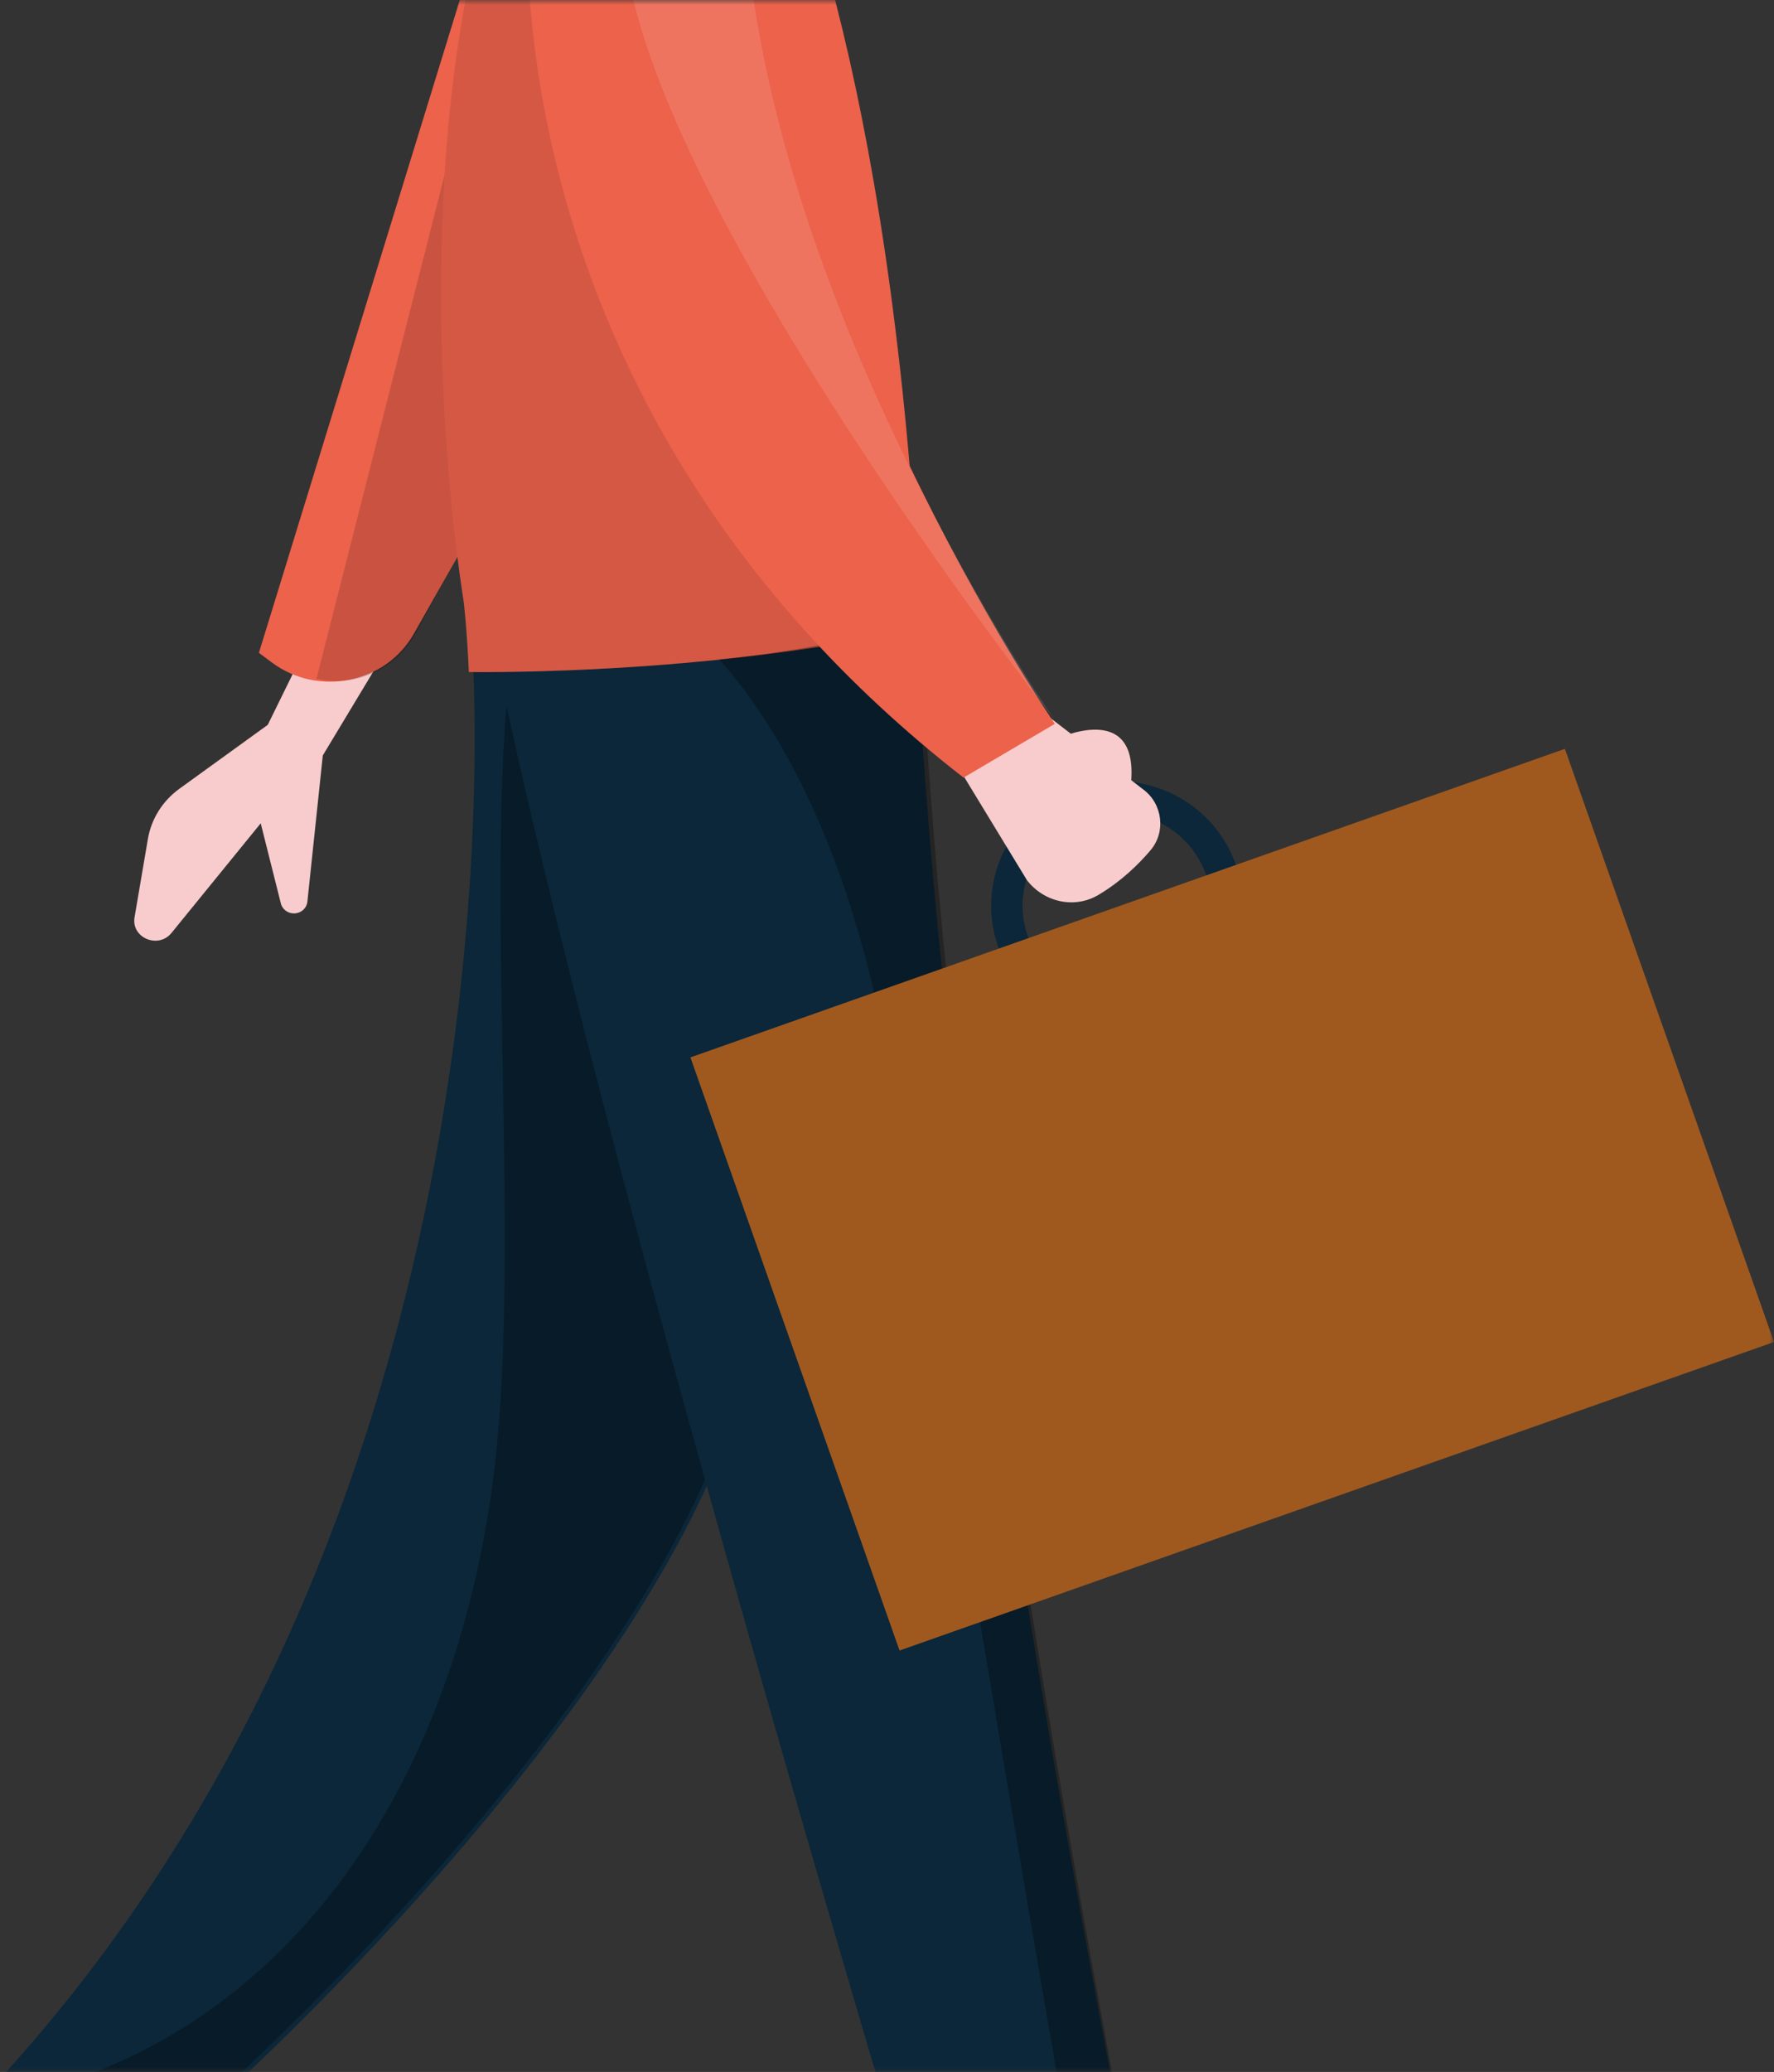 <?xml version="1.0" encoding="UTF-8"?>
<svg width="185px" height="216px" viewBox="0 0 185 216" version="1.1" xmlns="http://www.w3.org/2000/svg" xmlns:xlink="http://www.w3.org/1999/xlink">
    <rect x="0" y="0" width="185" height="216" fill="#333333" stroke="none"/>
    <!-- Generator: Sketch 64 (93537) - https://sketch.com -->
    <title>Group Copy</title>
    <desc>Created with Sketch.</desc>
    <defs>
        <rect id="path-1" x="0" y="0" width="196" height="216"></rect>
    </defs>
    <g id="ATC-ESCRITORIO-curva" stroke="none" stroke-width="1" fill="none" fill-rule="evenodd">
        <g id="Centro-de-privacidad" transform="translate(-280, -639)">
            <g id="Group-4" transform="translate(240, 639)">
                <g id="Group-Copy" transform="translate(29, 0)">
                    <mask id="mask-2" fill="white">
                        <use xlink:href="#path-1"></use>
                    </mask>
                    <g id="Rectangle"></g>
                    <g id="Group-52" mask="url(#mask-2)">
                        <g transform="translate(-30, -78)">
                            <path d="M148.521,181.068 L146.753,176.466 C144.498,170.602 147.478,164.041 153.41,161.812 C159.342,159.584 165.976,162.531 168.23,168.395 L170,172.997" id="Stroke-1" stroke="#0B2739" stroke-width="3.272" fill="none"></path>
                            <path d="M140,156.46 L149.521,152.068 L160.275,160.341 C162.245,161.846 162.592,164.743 160.982,166.639 C159.676,168.177 157.87,169.914 155.55,171.293 C153.066,172.771 149.872,172.066 148.098,169.764 L140,156.46 Z" id="Fill-3" stroke="none" fill="#F8CCCC" fill-rule="evenodd"></path>
                            <path d="M151,155.122 C151,155.122 160.011,150.69 158.906,160.002 C158.906,160.002 155.417,161.012 151,155.122" id="Fill-5" stroke="none" fill="#F8CCCC" fill-rule="evenodd"></path>
                            <path d="M74.663,156.755 L73.054,172.007 C72.984,172.666 72.431,173.18 71.745,173.222 C71.064,173.264 70.451,172.828 70.29,172.189 L68.189,163.829 L58.884,175.259 C57.497,176.963 54.667,175.763 55.032,173.626 L56.424,165.454 C56.779,163.368 57.956,161.494 59.711,160.225 L68.922,153.566 L76.048,139.068 L83,142.909 L74.663,156.755 Z" id="Fill-7" stroke="none" fill="#F8CCCC" fill-rule="evenodd"></path>
                            <path d="M90.158,74.068 L68,146.055 L69.341,147.058 C74.179,150.672 81.21,149.255 84.153,144.071 L97,121.445 L90.158,74.068 Z" id="Fill-9" stroke="none" fill="#EC624B" fill-rule="evenodd"></path>
                            <path d="M94,126.151 L88.186,93 L74,148.772 C77.983,149.67 82.301,147.884 84.417,143.955 L94,126.151 Z" id="Fill-11" stroke="none" fill="#000000" fill-rule="evenodd" opacity="0.15"></path>
                            <path d="M113.186,236.093 C134.9,192.921 117.2,146 117.2,146 L117.199,146 C105.204,147.255 95.204,147.081 90.335,147.042 C91.41,171.399 88.954,253.361 29,306.519 L37.544,318 C54.515,307.744 96.679,268.914 113.186,236.093" id="Fill-20" stroke="none" fill="#0B2739" fill-rule="evenodd"></path>
                            <path d="M123,198.826 C120.087,181.784 115.156,162.737 109.808,147.068 C103.663,147.531 98.268,147.712 94.205,147.768 C91.512,170.106 95.385,208.288 92.523,231.445 C88.243,266.07 69.591,290.326 43.1,296.433 C41.226,296.866 39.388,297.196 37.585,297.435 C34.563,300.572 31.378,303.639 28,306.613 L36.584,318.068 C53.635,307.835 95.999,269.093 112.585,236.347 C118.971,223.737 121.962,210.808 123,198.826" id="Fill-22" stroke="none" fill="#000000" fill-rule="evenodd" opacity="0.3"></path>
                            <path d="M136.522,143.757 C136.511,143.526 136.498,143.299 136.488,143.068 C119.64,146.862 104.528,147.751 94.576,147.914 L93,147.755 C105.073,205.456 141.517,325.537 151.104,356.068 L169,354.132 C150.208,266.878 138.966,195.424 136.522,143.757" id="Fill-28" stroke="none" fill="#0B2739" fill-rule="evenodd"></path>
                            <path d="M89.898,148.063 C97.222,148.121 117.638,147.75 137,143.469 C134.407,90.957 124.739,61.569 116.384,47.428 C113.034,41.758 104.926,41.601 101.238,47.057 C79.136,79.761 89.362,140.739 89.362,140.739 C89.362,140.739 89.688,143.434 89.898,148.063" id="Fill-34" stroke="none" fill="#EC624B" fill-rule="evenodd"></path>
                            <path d="M136.961,143.068 C129.074,144.869 123.27,146.011 116,146.735 C124.171,155.888 130.697,170.929 133.719,189.446 C138.629,219.538 146.59,268.277 153.855,309.214 C156.436,323.762 161.143,339.439 169,354.068 C150.482,266.84 139.402,195.409 136.995,143.757 C136.984,143.526 136.971,143.3 136.961,143.068" id="Fill-36" stroke="none" fill="#000000" fill-rule="evenodd" opacity="0.3"></path>
                            <path d="M89.694,144.309 C89.77,145.361 89.848,146.603 89.915,148.062 C89.928,148.062 89.947,148.063 89.961,148.063 C96.567,148.114 113.6,147.815 131,144.702 C118.263,124.524 100.03,104.826 99.321,82.709 C99.053,74.321 99.801,60.341 106.778,43.068 C106.777,43.068 106.776,43.068 106.775,43.068 C106.295,43.18 105.826,43.342 105.366,43.531 C105.282,43.566 105.196,43.6 105.112,43.638 C104.649,43.845 104.197,44.083 103.767,44.372 C103.763,44.374 103.758,44.379 103.754,44.382 C103.345,44.657 102.964,44.983 102.596,45.331 C102.506,45.419 102.416,45.506 102.328,45.597 C101.966,45.973 101.619,46.375 101.311,46.827 C94.716,56.557 90.985,68.787 88.998,81.172 C88.789,82.476 88.599,83.782 88.427,85.086 C88.265,86.325 88.118,87.562 87.987,88.798 C87.974,88.921 87.961,89.046 87.947,89.169 C87.818,90.41 87.703,91.648 87.603,92.879 C87.55,93.524 87.502,94.167 87.457,94.809 C87.277,97.374 87.157,99.907 87.084,102.388 C87.049,103.629 87.025,104.856 87.012,106.066 C86.805,125.444 89.374,140.723 89.374,140.723 C89.374,140.723 89.529,142.017 89.694,144.309" id="Fill-38" stroke="none" fill="#000000" fill-rule="evenodd" opacity="0.1"></path>
                            <path d="M96.146,67.291 C96.146,67.291 91.02,119.827 141.482,159.068 L151,153.462 C151,153.462 120.553,109.003 119.154,67.291 C119.154,67.291 118.806,44.068 108.168,44.068 C101.726,44.068 96.59,56.774 96.146,67.291" id="Fill-40" stroke="none" fill="#EC624B" fill-rule="evenodd"></path>
                            <path d="M117.642,58.068 C78.384,60.922 151,153.068 151,153.068 C151,153.068 119.957,108.483 118.53,66.653 C118.53,66.653 118.468,62.709 117.642,58.068" id="Fill-42" stroke="none" fill="#FFFFFF" fill-rule="evenodd" opacity="0.12"></path>
                            <polygon id="Fill-44" stroke="none" fill="#9F591F" fill-rule="evenodd" points="226 217.904 134.809 250.068 113 188.233 204.192 156.068"></polygon>
                        </g>
                    </g>
                </g>
            </g>
        </g>
    </g>
</svg>